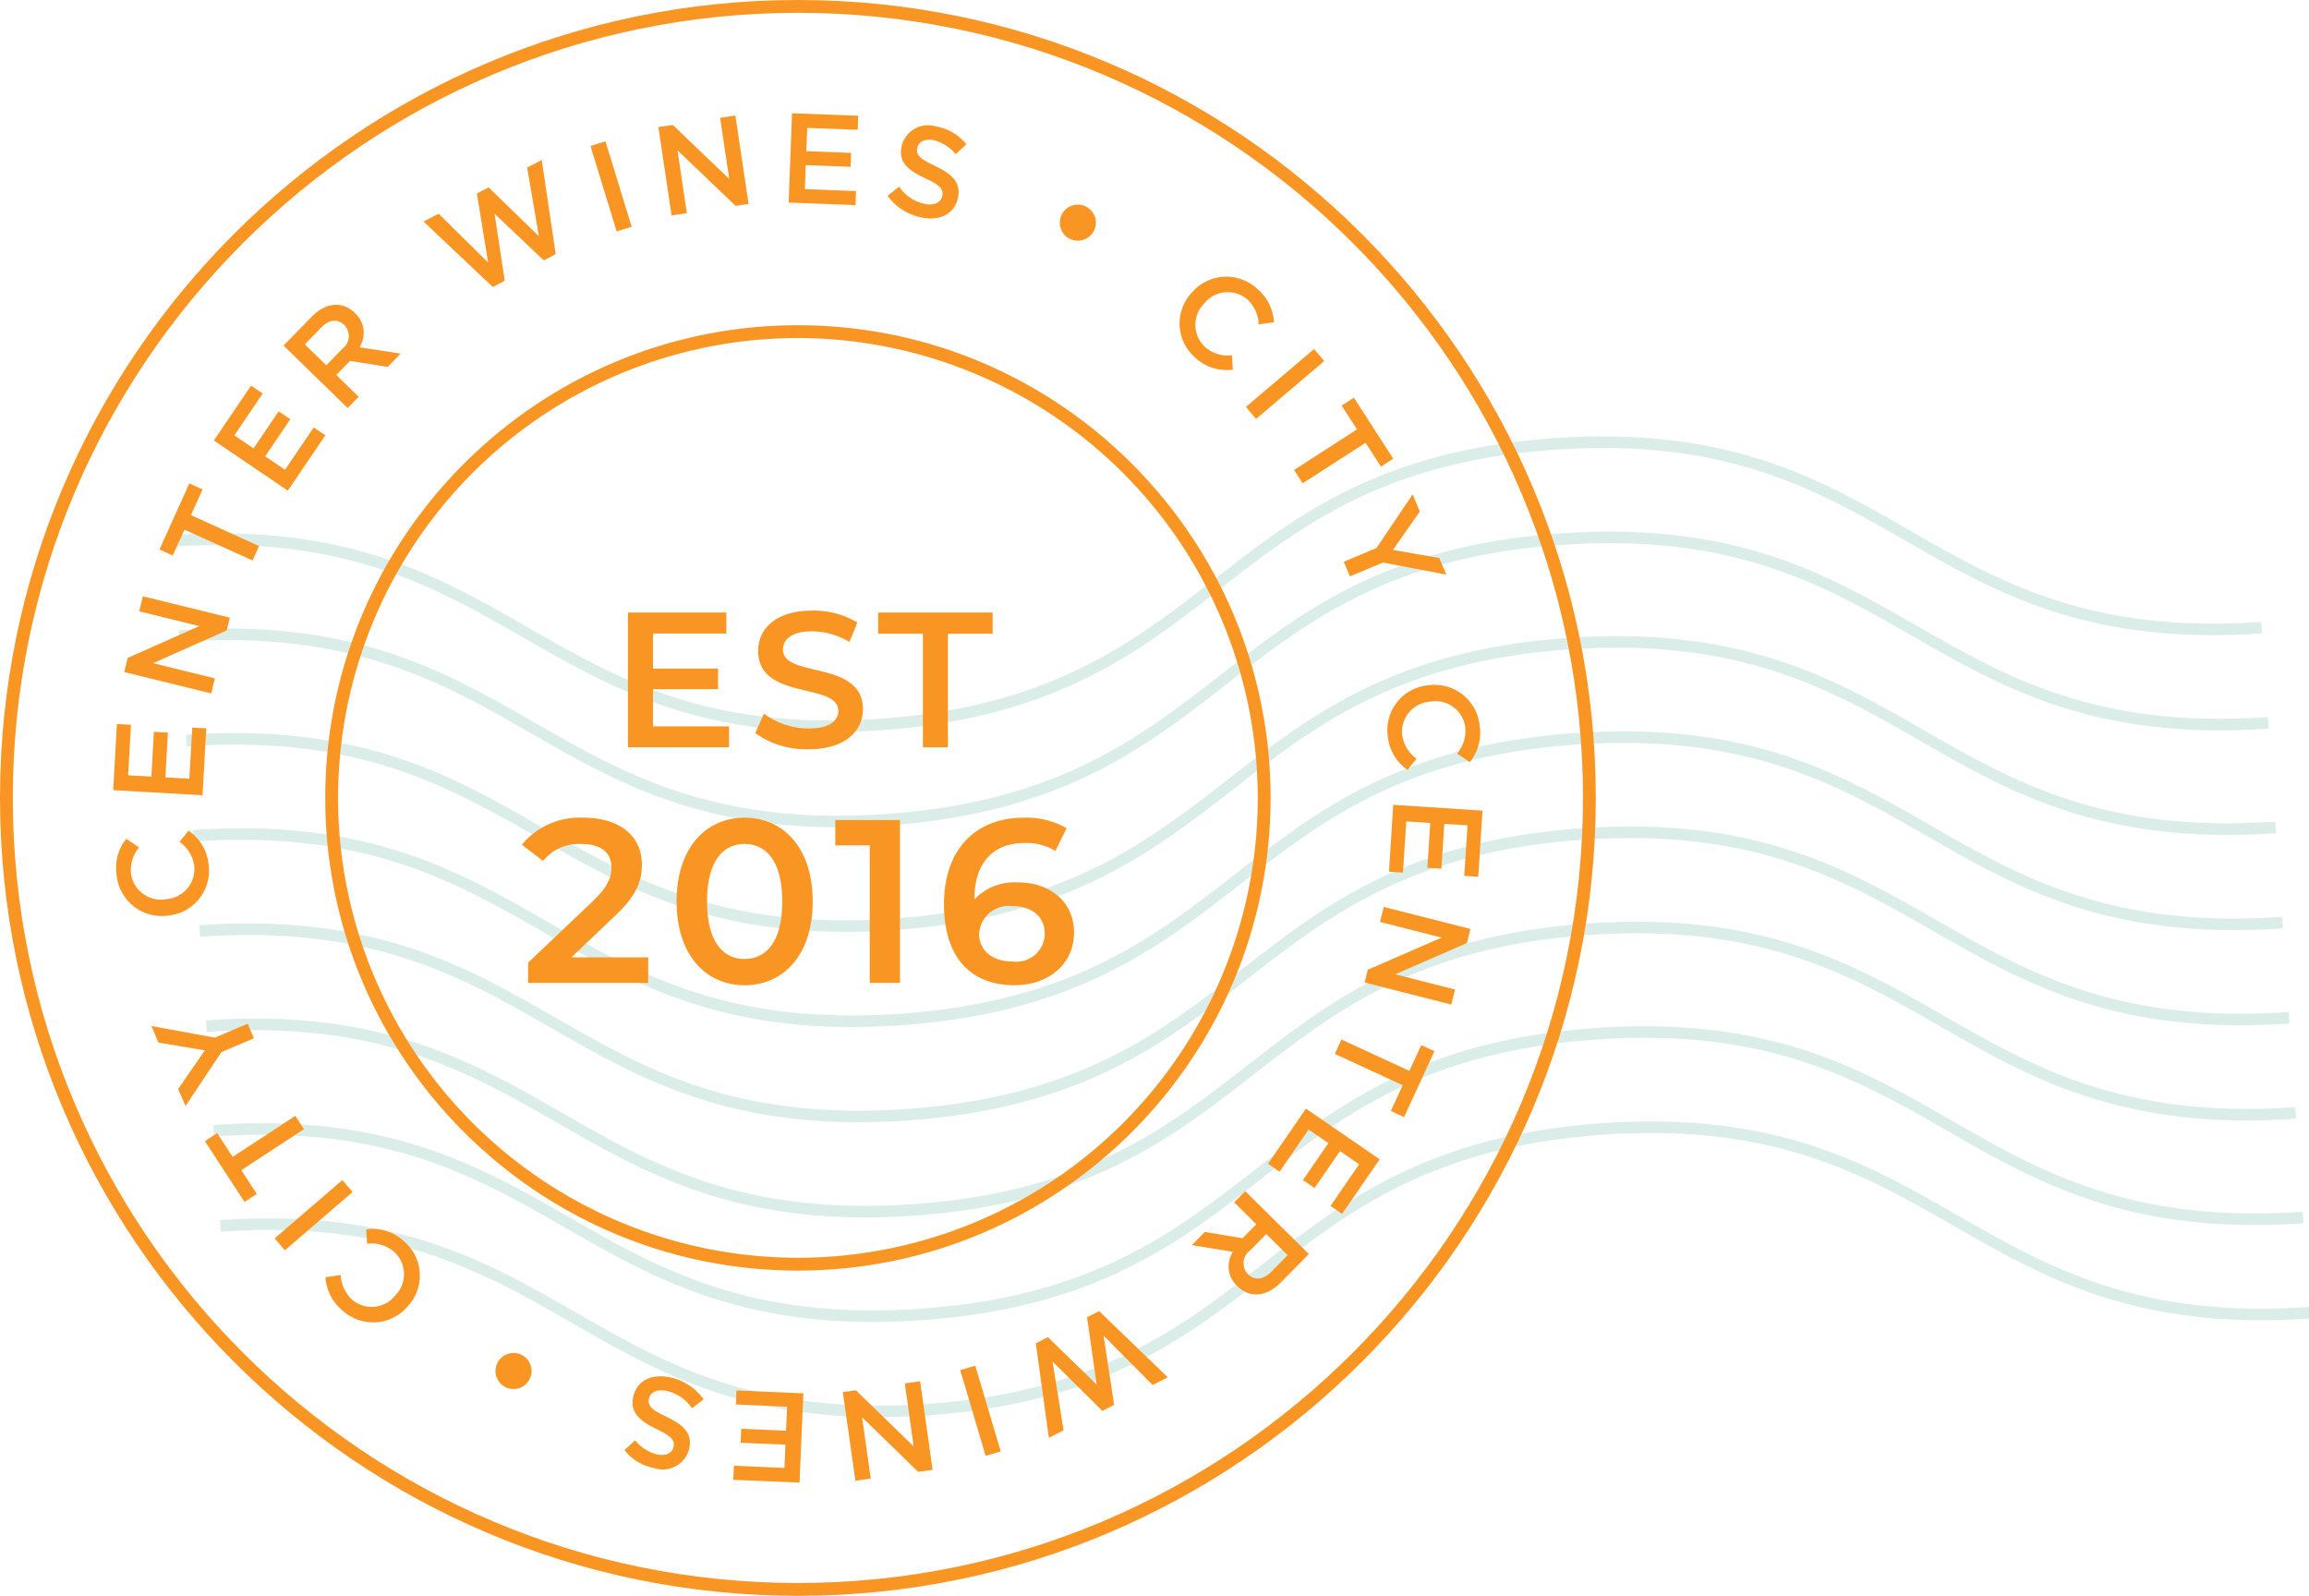 <svg xmlns="http://www.w3.org/2000/svg" xmlns:xlink="http://www.w3.org/1999/xlink" width="640.328" height="442.546" viewBox="0 0 640.328 442.546">
  <defs>
    <clipPath id="clip-path">
      <path id="Path_126" data-name="Path 126" d="M0,258.085H576.04V0H0Z" fill="#8ac5b7"/>
    </clipPath>
    <clipPath id="clip-path-2">
      <rect id="Rectangle_15" data-name="Rectangle 15" width="442.543" height="442.546" fill="#f99523"/>
    </clipPath>
  </defs>
  <g id="Group_117" data-name="Group 117" transform="translate(1469 -1677.753)">
    <g id="Group_116" data-name="Group 116" transform="matrix(0.998, -0.07, 0.07, 0.998, -1421.312, 1826.141)" opacity="0.31">
      <g id="Group_115" data-name="Group 115" transform="translate(0)" clip-path="url(#clip-path)">
        <g id="Group_107" data-name="Group 107" transform="translate(0 190.355)">
          <path id="Path_118" data-name="Path 118" d="M576.04,67.731c-48.376,0-72.944-16.514-96.7-32.483C455.9,19.493,431.657,3.2,384.027,3.2s-71.875,16.293-95.319,32.047c-23.754,15.97-48.322,32.483-96.7,32.483s-72.94-16.514-96.7-32.483C71.87,19.493,47.63,3.2,0,3.2V0C48.376,0,72.94,16.514,96.7,32.479c23.44,15.758,47.68,32.052,95.31,32.052s71.87-16.293,95.315-32.052C311.082,16.514,335.65,0,384.027,0s72.94,16.514,96.7,32.479C504.17,48.237,528.41,64.53,576.04,64.53Z" fill="#8ac5b7"/>
        </g>
        <g id="Group_108" data-name="Group 108" transform="translate(0 163.904)">
          <path id="Path_119" data-name="Path 119" d="M576.04,67.731c-48.376,0-72.944-16.514-96.7-32.483C455.9,19.493,431.657,3.2,384.027,3.2s-71.875,16.293-95.319,32.047c-23.754,15.97-48.322,32.483-96.7,32.483s-72.94-16.514-96.7-32.483C71.87,19.493,47.63,3.2,0,3.2V0C48.376,0,72.94,16.514,96.7,32.479c23.44,15.758,47.68,32.052,95.31,32.052s71.87-16.293,95.315-32.052C311.082,16.514,335.65,0,384.027,0s72.94,16.514,96.7,32.479C504.17,48.237,528.41,64.53,576.04,64.53Z" fill="#8ac5b7"/>
        </g>
        <g id="Group_109" data-name="Group 109" transform="translate(0 134.851)">
          <path id="Path_120" data-name="Path 120" d="M576.04,67.731c-48.376,0-72.944-16.514-96.7-32.483C455.9,19.493,431.657,3.2,384.027,3.2s-71.875,16.293-95.319,32.047c-23.754,15.97-48.322,32.483-96.7,32.483s-72.94-16.514-96.7-32.483C71.87,19.493,47.63,3.2,0,3.2V0C48.376,0,72.94,16.514,96.7,32.479c23.44,15.758,47.68,32.052,95.31,32.052s71.87-16.293,95.315-32.052C311.082,16.514,335.65,0,384.027,0s72.94,16.514,96.7,32.479C504.17,48.237,528.41,64.53,576.04,64.53Z" fill="#8ac5b7"/>
        </g>
        <g id="Group_110" data-name="Group 110" transform="translate(0 108.403)">
          <path id="Path_121" data-name="Path 121" d="M576.04,67.731c-48.376,0-72.944-16.514-96.7-32.483C455.9,19.493,431.657,3.2,384.027,3.2s-71.875,16.293-95.319,32.047c-23.754,15.97-48.322,32.483-96.7,32.483s-72.94-16.514-96.7-32.483C71.87,19.493,47.63,3.2,0,3.2V0C48.376,0,72.94,16.514,96.7,32.479c23.44,15.758,47.68,32.052,95.31,32.052s71.87-16.293,95.315-32.052C311.082,16.514,335.65,0,384.027,0s72.94,16.514,96.7,32.479C504.17,48.237,528.41,64.53,576.04,64.53Z" fill="#8ac5b7"/>
        </g>
        <g id="Group_111" data-name="Group 111" transform="translate(0 81.954)">
          <path id="Path_122" data-name="Path 122" d="M576.04,67.731c-48.376,0-72.944-16.514-96.7-32.483C455.9,19.493,431.657,3.2,384.027,3.2s-71.875,16.293-95.319,32.047c-23.754,15.97-48.322,32.483-96.7,32.483s-72.94-16.514-96.7-32.483C71.87,19.493,47.63,3.2,0,3.2V0C48.376,0,72.94,16.514,96.7,32.479c23.44,15.758,47.68,32.052,95.31,32.052s71.87-16.293,95.315-32.052C311.082,16.514,335.65,0,384.027,0s72.94,16.514,96.7,32.479C504.17,48.237,528.41,64.53,576.04,64.53Z" fill="#8ac5b7"/>
        </g>
        <g id="Group_112" data-name="Group 112" transform="translate(0 55.503)">
          <path id="Path_123" data-name="Path 123" d="M576.04,67.731c-48.376,0-72.944-16.514-96.7-32.483C455.9,19.493,431.657,3.2,384.027,3.2s-71.875,16.293-95.319,32.047c-23.754,15.97-48.322,32.483-96.7,32.483s-72.94-16.514-96.7-32.483C71.87,19.493,47.63,3.2,0,3.2V0C48.376,0,72.94,16.514,96.7,32.479c23.44,15.758,47.68,32.052,95.31,32.052s71.87-16.293,95.315-32.052C311.082,16.514,335.65,0,384.027,0s72.94,16.514,96.7,32.479C504.17,48.237,528.41,64.53,576.04,64.53Z" fill="#8ac5b7"/>
        </g>
        <g id="Group_113" data-name="Group 113" transform="translate(0 26.45)">
          <path id="Path_124" data-name="Path 124" d="M576.04,67.731c-48.376,0-72.944-16.514-96.7-32.483C455.9,19.493,431.657,3.2,384.027,3.2s-71.875,16.293-95.319,32.047c-23.754,15.97-48.322,32.483-96.7,32.483s-72.94-16.514-96.7-32.483C71.87,19.493,47.63,3.2,0,3.2V0C48.376,0,72.94,16.514,96.7,32.479c23.44,15.758,47.68,32.052,95.31,32.052s71.87-16.293,95.315-32.052C311.082,16.514,335.65,0,384.027,0s72.94,16.514,96.7,32.479C504.17,48.237,528.41,64.53,576.04,64.53Z" fill="#8ac5b7"/>
        </g>
        <g id="Group_114" data-name="Group 114" transform="translate(0 0.002)">
          <path id="Path_125" data-name="Path 125" d="M576.04,67.731c-48.376,0-72.944-16.514-96.7-32.483C455.9,19.493,431.657,3.2,384.027,3.2s-71.875,16.293-95.319,32.047c-23.754,15.97-48.322,32.483-96.7,32.483s-72.94-16.514-96.7-32.483C71.87,19.493,47.63,3.2,0,3.2V0C48.376,0,72.94,16.514,96.7,32.479c23.44,15.758,47.68,32.052,95.31,32.052s71.87-16.293,95.315-32.052C311.082,16.514,335.65,0,384.027,0s72.94,16.514,96.7,32.479C504.17,48.237,528.41,64.53,576.04,64.53Z" fill="#8ac5b7"/>
        </g>
      </g>
    </g>
    <g id="Group_106" data-name="Group 106" transform="translate(-1469 1677.753)">
      <g id="Group_105" data-name="Group 105" clip-path="url(#clip-path-2)">
        <path id="Path_85" data-name="Path 85" d="M157.625,288.7c-72.277,0-131.078-58.8-131.078-131.082S85.348,26.545,157.625,26.545,288.7,85.35,288.7,157.623,229.9,288.7,157.625,288.7m0-258.6A127.523,127.523,0,1,0,285.15,157.623,127.667,127.667,0,0,0,157.625,30.1" transform="translate(63.653 63.648)" fill="#f99523"/>
        <path id="Path_86" data-name="Path 86" d="M221.271,442.546C99.262,442.546,0,343.281,0,221.271S99.262,0,221.271,0,442.543,99.262,442.543,221.271,343.281,442.546,221.271,442.546m0-438.989C101.222,3.557,3.554,101.222,3.554,221.271s97.668,217.717,217.717,217.717,217.717-97.668,217.717-217.717S341.321,3.557,221.271,3.557" fill="#f99523"/>
        <path id="Path_87" data-name="Path 87" d="M100.588,45a12.488,12.488,0,0,1-1.264-17.617c.1-.112.2-.221.3-.33a12.574,12.574,0,0,1,17.716-1.509c.133.112.265.228.394.347a12.914,12.914,0,0,1,4.709,9.344l-4.234.561a9.855,9.855,0,0,0-3.163-6.918,8.336,8.336,0,0,0-11.753.907c-.068.082-.132.16-.2.241a8.408,8.408,0,0,0,.061,11.889c.065.061.126.122.19.18a9.735,9.735,0,0,0,7.475,2.3l.214,3.975A12.766,12.766,0,0,1,100.588,45" transform="translate(230.842 54.143)" fill="#f99523"/>
        <rect id="Rectangle_12" data-name="Rectangle 12" width="24.801" height="4.356" transform="matrix(0.762, -0.647, 0.647, 0.762, 345.516, 112.847)" fill="#f99523"/>
        <path id="Path_88" data-name="Path 88" d="M108,56.209l-2.378-3.7,17.441-11.253L118.8,34.65l3.4-2.195L133.1,49.379l-3.4,2.188-4.257-6.605Z" transform="translate(253.259 77.819)" fill="#f99523"/>
        <path id="Path_89" data-name="Path 89" d="M111.378,63.083l-1.7-4.054,9.052-3.782,10.047-14.9,1.988,4.757L123.29,55.76l12.854,2.232,1.954,4.6-17.58-3.33Z" transform="translate(262.982 96.745)" fill="#f99523"/>
        <path id="Path_90" data-name="Path 90" d="M113.33,69.983a12.49,12.49,0,0,1,10.859-13.927c.143-.017.285-.031.428-.044a12.57,12.57,0,0,1,14.158,10.754c.024.166.041.336.058.5a12.894,12.894,0,0,1-2.742,10.074l-3.517-2.412a9.857,9.857,0,0,0,2.276-7.247,8.329,8.329,0,0,0-9.334-7.183c-.105.014-.207.031-.313.048a8.391,8.391,0,0,0-7.9,8.851l.02.275a9.694,9.694,0,0,0,4.006,6.7l-2.5,3.106a12.8,12.8,0,0,1-5.5-9.514" transform="translate(271.506 134.021)" fill="#f99523"/>
        <path id="Path_91" data-name="Path 91" d="M134.246,85.4l.911-14.016-6.442-.411L127.91,83.4l-3.89-.251.8-12.419-6.646-.432-.924,14.189-3.884-.258,1.193-18.542L139.309,67.3l-1.182,18.348Z" transform="translate(271.818 157.501)" fill="#f99523"/>
        <path id="Path_92" data-name="Path 92" d="M136.48,96.936l-1.067,4.155-24.039-6.116.9-3.537,20.465-8.905-17.091-4.356,1.057-4.155,24.039,6.116-1,3.911L119.855,92.7Z" transform="translate(267.046 177.484)" fill="#f99523"/>
        <path id="Path_93" data-name="Path 93" d="M108.944,88.832l1.838-3.989,18.837,8.691,3.3-7.135,3.659,1.7-8.423,18.253-3.666-1.7,3.292-7.135Z" transform="translate(261.22 203.433)" fill="#f99523"/>
        <path id="Path_94" data-name="Path 94" d="M120.823,117.47l7.944-11.559-5.311-3.653L116.409,112.5l-3.214-2.205,7.047-10.251-5.491-3.775-8.046,11.712-3.214-2.209,10.533-15.29,20.431,14.046-10.417,15.144Z" transform="translate(248.145 216.961)" fill="#f99523"/>
        <path id="Path_95" data-name="Path 95" d="M100.877,108.536l10.441,1.743,3.829-3.877-6.136-6.079,3.058-3.106,17.655,17.444-7.781,7.866c-4.009,4.057-8.62,4.434-12.076,1.019a7.434,7.434,0,0,1-1.206-9.514L97.279,112.2Zm18.5,10.951,4.458-4.516-5.922-5.854-4.485,4.529a4.4,4.4,0,0,0-.972,6.143,4.849,4.849,0,0,0,.36.432c1.937,1.916,4.291,1.556,6.564-.741" transform="translate(233.25 233.104)" fill="#f99523"/>
        <path id="Path_96" data-name="Path 96" d="M106.264,133l-3.286,1.672L89.183,120.986l3.058,19.075-4.077,2.079-3.622-26.2,3.35-1.7,13.523,13.122-2.664-18.65,3.35-1.7,19.027,18.348-4.193,2.13-13.615-13.706Z" transform="translate(202.71 256.586)" fill="#f99523"/>
        <path id="Path_97" data-name="Path 97" d="M85.425,136.47l-7.054-23.784,4.176-1.223,7.054,23.76Z" transform="translate(187.913 267.258)" fill="#f99523"/>
        <path id="Path_98" data-name="Path 98" d="M76.522,139.72l-4.247.6-3.483-24.569,3.615-.51,16.027,15.572-2.46-17.481,4.247-.6L93.68,137.3l-4,.567-15.551-15.13Z" transform="translate(164.945 270.303)" fill="#f99523"/>
        <path id="Path_99" data-name="Path 99" d="M60.016,134.367l14.016.6.272-6.456L61.888,128l.17-3.89,12.415.537.289-6.653-14.189-.615.16-3.89,18.548.8-1.067,24.759-18.365-.781Z" transform="translate(143.505 272.106)" fill="#f99523"/>
        <path id="Path_100" data-name="Path 100" d="M59.652,126.851c-4.852-2.378-7.135-4.774-6.242-8.834.989-4.556,5.148-6.483,10.231-5.382a15.323,15.323,0,0,1,9.272,6.072L69.689,121.2a11.427,11.427,0,0,0-6.965-4.815c-2.63-.567-4.553.282-4.961,2.147-.387,1.784.381,2.912,4.652,4.923,4.893,2.378,7.475,4.522,6.493,9.028a7.559,7.559,0,0,1-9.208,5.44c-.2-.051-.4-.112-.6-.18a13.7,13.7,0,0,1-8.131-4.947l2.98-2.718a11.258,11.258,0,0,0,6.041,3.911c2.491.544,4.227-.425,4.577-2.039.415-1.91-.51-2.98-4.91-5.1" transform="translate(122.206 269.344)" fill="#f99523"/>
        <path id="Path_101" data-name="Path 101" d="M47.7,110.961a5,5,0,1,1-6.738,2.232,5,5,0,0,1,6.738-2.232" transform="translate(96.974 264.775)" fill="#f99523"/>
        <path id="Path_102" data-name="Path 102" d="M48.349,103.729a12.486,12.486,0,0,1,1.4,17.607c-.1.112-.194.224-.292.333a12.572,12.572,0,0,1-17.7,1.641c-.139-.116-.272-.231-.4-.35a12.944,12.944,0,0,1-4.784-9.283l4.234-.595A9.867,9.867,0,0,0,34,119.963a8.352,8.352,0,0,0,11.766-1.013c.065-.078.129-.156.19-.234a8.41,8.41,0,0,0-.153-11.892c-.061-.061-.122-.119-.187-.177a9.717,9.717,0,0,0-7.506-2.242l-.248-3.979a12.788,12.788,0,0,1,10.482,3.3" transform="translate(63.691 240.5)" fill="#f99523"/>
        <rect id="Rectangle_13" data-name="Rectangle 13" width="24.779" height="4.356" transform="translate(76.162 343.423) rotate(-40.73)" fill="#f99523"/>
        <path id="Path_103" data-name="Path 103" d="M41.8,91.076l2.4,3.683L26.81,106.132l4.308,6.581-3.4,2.212-11-16.853,3.4-2.212,4.3,6.588Z" transform="translate(40.095 218.378)" fill="#f99523"/>
        <path id="Path_104" data-name="Path 104" d="M39.055,83.549,40.778,87.6,31.77,91.429,21.8,106.379l-2.015-4.73,7.4-10.693L14.316,88.8l-1.957-4.6,17.59,3.228Z" transform="translate(29.633 200.33)" fill="#f99523"/>
        <path id="Path_105" data-name="Path 105" d="M35.135,77.255A12.488,12.488,0,0,1,24.4,91.281q-.219.031-.438.051A12.575,12.575,0,0,1,9.7,80.707c-.024-.173-.048-.35-.065-.527A12.911,12.911,0,0,1,12.3,70.059l3.544,2.378a9.842,9.842,0,0,0-2.226,7.268,8.342,8.342,0,0,0,9.391,7.145c.112-.014.221-.031.333-.051a8.4,8.4,0,0,0,7.839-8.919c-.007-.092-.014-.183-.024-.275a9.7,9.7,0,0,0-4.077-6.687L29.556,67.8a12.773,12.773,0,0,1,5.579,9.459" transform="translate(22.715 162.558)" fill="#f99523"/>
        <path id="Path_106" data-name="Path 106" d="M14.171,59.3l-.8,14.009,6.456.36.69-12.415,3.887.221-.7,12.415,6.653.381.8-14.192,3.89.221L34.007,78.84,9.241,77.44,10.26,59.092Z" transform="translate(22.157 141.688)" fill="#f99523"/>
        <path id="Path_107" data-name="Path 107" d="M14.294,52.837l1.019-4.169L39.424,54.6l-.87,3.54-20.42,9.072,17.148,4.223L34.263,75.6,10.139,69.676l.968-3.924L30.95,56.938Z" transform="translate(24.31 116.694)" fill="#f99523"/>
        <path id="Path_108" data-name="Path 108" d="M40.625,56.815l-1.8,4L19.93,52.286l-3.248,7.156-3.663-1.665,8.267-18.321,3.68,1.665-3.235,7.135Z" transform="translate(31.216 94.606)" fill="#f99523"/>
        <path id="Path_109" data-name="Path 109" d="M31,33.645l-7.873,11.62,5.328,3.619L35.432,38.6l3.228,2.195L31.685,51.072l5.5,3.738L45.16,43.057l3.214,2.188L37.964,60.6,17.455,46.686,27.774,31.474Z" transform="translate(41.852 75.467)" fill="#f99523"/>
        <path id="Path_110" data-name="Path 110" d="M52.027,42.1,41.579,40.43l-3.812,3.911,6.194,6.034L40.92,53.5,23.143,36.193l7.733-7.927c3.965-4.091,8.573-4.5,12.052-1.118a7.424,7.424,0,0,1,1.278,9.514l11.4,1.75Zm-18.572-10.8-4.42,4.543L35,41.643l4.451-4.567a4.4,4.4,0,0,0,.917-6.15,4.288,4.288,0,0,0-.36-.428c-1.954-1.9-4.3-1.522-6.558.8" transform="translate(55.491 59.65)" fill="#f99523"/>
        <path id="Path_111" data-name="Path 111" d="M49.354,22.349l3.265-1.682L66.55,34.207,63.3,15.18l4.04-2.124,3.873,26.115-3.323,1.736L54.247,27.938l2.834,18.6-3.33,1.736L34.571,30.137l4.176-2.181L52.48,41.512Z" transform="translate(82.892 31.305)" fill="#f99523"/>
        <rect id="Rectangle_14" data-name="Rectangle 14" width="4.356" height="24.786" transform="matrix(0.956, -0.293, 0.293, 0.956, 163.747, 40.471)" fill="#f99523"/>
        <path id="Path_112" data-name="Path 112" d="M70.851,10.068l4.234-.639,3.663,24.508-3.608.544L59.027,19.065l2.6,17.437-4.234.632-3.656-24.5,3.989-.595L73.379,27.009Z" transform="translate(128.847 22.609)" fill="#f99523"/>
        <path id="Path_113" data-name="Path 113" d="M83.522,13.825,69.513,13.3l-.245,6.456,12.415.472-.143,3.867-12.422-.465-.251,6.653,14.189.537-.143,3.89-18.545-.7L65.3,9.245l18.365.68Z" transform="translate(154.34 22.168)" fill="#f99523"/>
        <path id="Path_114" data-name="Path 114" d="M85.647,21.531c4.879,2.317,7.169,4.716,6.32,8.776-.951,4.587-5.1,6.544-10.193,5.484a15.284,15.284,0,0,1-9.33-6l3.207-2.518a11.427,11.427,0,0,0,7.013,4.757c2.64.55,4.546-.323,4.944-2.192.374-1.767-.408-2.912-4.7-4.893-4.917-2.324-7.509-4.461-6.571-8.97a7.572,7.572,0,0,1,9.171-5.532c.2.048.4.109.6.173A13.776,13.776,0,0,1,94.294,15.5l-2.97,2.749a11.288,11.288,0,0,0-6.072-3.863c-2.5-.52-4.227.455-4.57,2.09-.4,1.91.544,2.97,4.964,5.052" transform="translate(173.7 24.505)" fill="#f99523"/>
        <path id="Path_115" data-name="Path 115" d="M89.3,26.188a5,5,0,1,1,6.711-2.3,5.031,5.031,0,0,1-6.711,2.3" transform="translate(207.394 40.044)" fill="#f99523"/>
        <path id="Path_116" data-name="Path 116" d="M58.189,81.944V71.625H76.245V65.913H58.189V56.189H78.542v-5.82H51.251V87.743H79.289v-5.8Zm43.117,6.347c10.254,0,15.113-5.124,15.113-11.111,0-13.713-22.174-8.539-22.174-16.5,0-2.834,2.355-5.1,8.124-5.1a20.75,20.75,0,0,1,10.312,2.949l2.192-5.385a23.6,23.6,0,0,0-12.443-3.309c-10.261,0-15.069,5.124-15.069,11.172,0,13.873,22.225,8.6,22.225,16.649,0,2.783-2.46,4.866-8.28,4.866a20.7,20.7,0,0,1-12.344-4.118l-2.4,5.4a24.126,24.126,0,0,0,14.746,4.478m31.745-.53h6.931V56.24h12.4V50.368H120.647V56.24h12.405Z" transform="translate(122.887 119.492)" fill="#f99523"/>
        <path id="Path_117" data-name="Path 117" d="M56.336,105.495,68.4,93.994c6.252-5.878,7.475-9.881,7.475-14.271,0-8-6.313-12.962-16.122-12.962a20.874,20.874,0,0,0-17.165,7.475l5.878,4.522a12.748,12.748,0,0,1,10.577-4.713c5.549,0,8.389,2.378,8.389,6.517,0,2.518-.775,5.161-5.161,9.357l-17.94,17.043v5.606h33.3v-7.074Zm48.007,7.723c10.784,0,18.908-8.382,18.908-23.23s-8.127-23.227-18.908-23.227c-10.713,0-18.837,8.382-18.837,23.224s8.124,23.23,18.837,23.23m0-7.285c-6.116,0-10.39-5.032-10.39-15.946s4.257-15.939,10.39-15.939c6.2,0,10.462,5.032,10.462,15.939s-4.257,15.946-10.462,15.946m25.174-38.524v7.027h9.551v38.14h8.382V67.406ZM180.167,84.7A15.43,15.43,0,0,0,168.1,89.4v-.065c0-10.261,5.355-15.551,13.88-15.551a15.307,15.307,0,0,1,8.576,2.195l3.1-6.323a22.7,22.7,0,0,0-11.865-2.9c-13.105,0-22.133,8.511-22.133,24,0,14.525,7.22,22.456,19.547,22.456,9.235,0,16.52-5.671,16.52-14.648,0-8.454-6.643-13.866-15.555-13.866m-1.42,21.939c-6,0-9.357-3.357-9.357-7.621a8.221,8.221,0,0,1,8.627-7.791c.184.01.367.027.547.048,5.491,0,9.041,2.97,9.041,7.679a7.853,7.853,0,0,1-8.834,7.686" transform="translate(102.125 160.002)" fill="#f99523"/>
      </g>
    </g>
  </g>
</svg>
